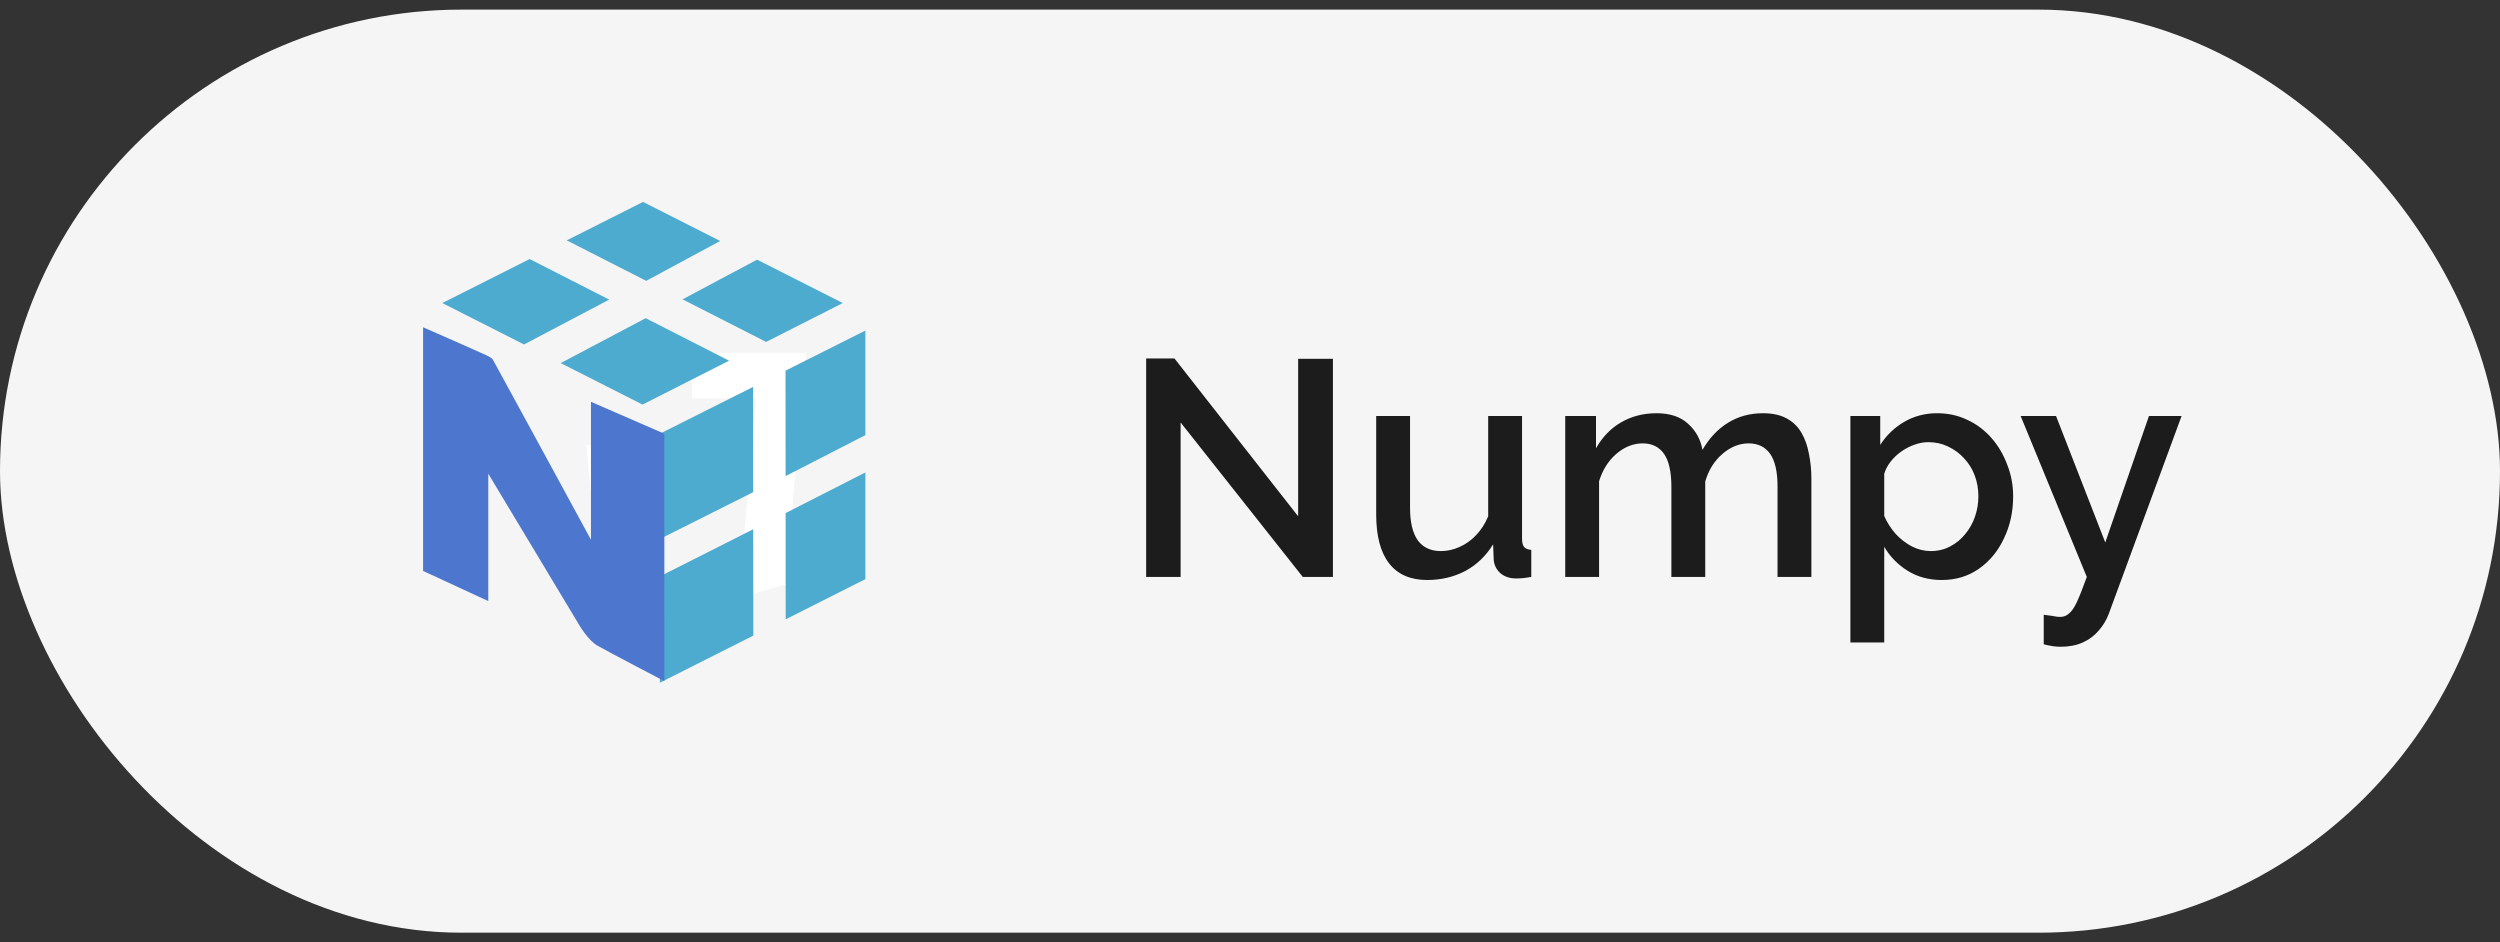 <?xml version="1.0" encoding="UTF-8"?> <svg xmlns="http://www.w3.org/2000/svg" width="130" height="49" viewBox="0 0 130 49" fill="none"><rect x="0" y="0" width="130" height="49" fill="#333333" stroke="none"/><rect y="0.5" width="130" height="48" rx="24" fill="#F5F5F6"></rect><path d="M61.392 21.968V30H59.6V18.64H61.072L67.504 26.848V18.656H69.312V30H67.744L61.392 21.968ZM71.562 26.752V21.632H73.322V26.4C73.322 27.147 73.455 27.712 73.722 28.096C73.999 28.469 74.399 28.656 74.922 28.656C75.253 28.656 75.573 28.587 75.882 28.448C76.202 28.309 76.49 28.107 76.746 27.84C77.013 27.563 77.226 27.232 77.386 26.848V21.632H79.146V28.016C79.146 28.219 79.183 28.363 79.258 28.448C79.333 28.533 79.455 28.581 79.626 28.592V30C79.445 30.032 79.295 30.053 79.178 30.064C79.061 30.075 78.949 30.08 78.842 30.08C78.522 30.08 78.255 29.995 78.042 29.824C77.829 29.643 77.706 29.413 77.674 29.136L77.642 28.304C77.269 28.912 76.783 29.376 76.186 29.696C75.589 30.005 74.933 30.16 74.218 30.16C73.343 30.16 72.682 29.872 72.234 29.296C71.786 28.72 71.562 27.872 71.562 26.752ZM94.192 30H92.432V25.312C92.432 24.533 92.304 23.963 92.048 23.6C91.792 23.237 91.419 23.056 90.928 23.056C90.437 23.056 89.979 23.243 89.552 23.616C89.136 23.979 88.843 24.453 88.672 25.04V30H86.912V25.312C86.912 24.533 86.784 23.963 86.528 23.6C86.272 23.237 85.904 23.056 85.424 23.056C84.933 23.056 84.475 23.237 84.048 23.6C83.632 23.963 83.333 24.437 83.152 25.024V30H81.392V21.632H82.992V23.312C83.323 22.725 83.755 22.277 84.288 21.968C84.832 21.648 85.451 21.488 86.144 21.488C86.837 21.488 87.381 21.669 87.776 22.032C88.181 22.395 88.432 22.848 88.528 23.392C88.891 22.773 89.333 22.304 89.856 21.984C90.389 21.653 90.997 21.488 91.68 21.488C92.171 21.488 92.581 21.579 92.912 21.76C93.243 21.941 93.499 22.192 93.68 22.512C93.861 22.821 93.989 23.184 94.064 23.6C94.149 24.005 94.192 24.437 94.192 24.896V30ZM100.972 30.16C100.3 30.16 99.708 30 99.196 29.68C98.684 29.36 98.279 28.944 97.98 28.432V33.408H96.22V21.632H97.772V23.136C98.092 22.635 98.508 22.235 99.02 21.936C99.532 21.637 100.103 21.488 100.732 21.488C101.308 21.488 101.836 21.605 102.316 21.84C102.796 22.064 103.212 22.379 103.564 22.784C103.916 23.189 104.188 23.653 104.38 24.176C104.583 24.688 104.684 25.232 104.684 25.808C104.684 26.608 104.524 27.339 104.204 28C103.895 28.661 103.457 29.189 102.892 29.584C102.337 29.968 101.697 30.16 100.972 30.16ZM100.396 28.656C100.769 28.656 101.105 28.576 101.404 28.416C101.713 28.256 101.975 28.043 102.188 27.776C102.412 27.509 102.583 27.205 102.7 26.864C102.817 26.523 102.876 26.171 102.876 25.808C102.876 25.424 102.812 25.061 102.684 24.72C102.556 24.379 102.369 24.08 102.124 23.824C101.889 23.568 101.612 23.365 101.292 23.216C100.983 23.067 100.641 22.992 100.268 22.992C100.044 22.992 99.809 23.035 99.564 23.12C99.319 23.205 99.089 23.323 98.876 23.472C98.663 23.621 98.476 23.797 98.316 24C98.156 24.203 98.044 24.416 97.98 24.64V26.832C98.129 27.173 98.327 27.483 98.572 27.76C98.817 28.027 99.1 28.245 99.42 28.416C99.74 28.576 100.065 28.656 100.396 28.656ZM106.274 31.968C106.434 31.989 106.588 32.011 106.738 32.032C106.898 32.064 107.026 32.08 107.122 32.08C107.303 32.08 107.458 32.021 107.586 31.904C107.724 31.797 107.863 31.595 108.002 31.296C108.14 30.997 108.311 30.565 108.514 30L105.074 21.632H106.914L109.474 28.208L111.746 21.632H113.442L109.65 31.936C109.532 32.245 109.362 32.528 109.138 32.784C108.914 33.051 108.636 33.259 108.306 33.408C107.975 33.557 107.586 33.632 107.138 33.632C107.01 33.632 106.876 33.621 106.738 33.6C106.599 33.579 106.444 33.547 106.274 33.504V31.968Z" fill="#1C1C1C"></path><mask id="mask0_358_7904" style="mask-type:luminance" maskUnits="userSpaceOnUse" x="19" y="8" width="29" height="32"><path d="M48 8.5H19V39.5H48V8.5Z" fill="white"></path></mask><g mask="url(#mask0_358_7904)"><g clip-path="url(#clip0_358_7904)"><mask id="mask1_358_7904" style="mask-type:luminance" maskUnits="userSpaceOnUse" x="19" y="8" width="28" height="31"><path d="M46.333 8.5H19.666V38.654H46.333V8.5Z" fill="white"></path></mask><g mask="url(#mask1_358_7904)"><g clip-path="url(#clip1_358_7904)"><mask id="mask2_358_7904" style="mask-type:luminance" maskUnits="userSpaceOnUse" x="20" y="8" width="29" height="29"><path d="M49 8.5H20.5V37H49V8.5Z" fill="white"></path></mask><g mask="url(#mask2_358_7904)"><path d="M30.494 23.138L30.706 25.503H35.999V23.138H30.494Z" fill="white"></path><path d="M38.905 25.503L38.63 28.571L35.992 29.283V31.744L40.841 30.4L40.877 30L41.433 23.773L41.49 23.138L41.917 18.351H35.992V20.716H39.325L39.11 23.138H35.992V25.503H38.905Z" fill="white"></path><g clip-path="url(#clip2_358_7904)"><path d="M39.167 27.521L39.173 33.051L34.313 35.5V29.973L39.167 27.521ZM45 24.566V30.115L40.855 32.204L40.852 26.68L45 24.566ZM39.16 20.12L39.166 25.592L34.313 28.027V22.553L39.16 20.12ZM45 17.189V22.626L40.851 24.756L40.847 19.273L45 17.189ZM33.574 16.546L37.912 18.756L33.411 21.038L29.155 18.88L33.574 16.546ZM27.541 13.47L31.678 15.579L27.249 17.913L23 15.758L27.541 13.47ZM39.367 13.502L43.823 15.758L39.838 17.78L35.491 15.566L39.367 13.502ZM33.438 10.5L37.449 12.531L33.603 14.604L29.469 12.499L33.438 10.5Z" fill="#4DABCF"></path><path d="M34.545 22.554L30.73 20.894V28.067C30.73 28.067 26.064 19.478 25.632 18.706C25.576 18.607 25.347 18.497 25.288 18.471C24.451 18.091 22 17.017 22 17.017V29.689L25.391 31.257V24.634C25.391 24.634 30.007 32.308 30.054 32.392C30.101 32.476 30.565 33.285 31.06 33.569C31.719 33.947 34.546 35.417 34.546 35.417L34.545 22.554Z" fill="#4D77CF"></path></g></g></g></g></g></g><defs><clipPath id="clip0_358_7904"><rect width="32" height="32" fill="white" transform="translate(17 8.5)"></rect></clipPath><clipPath id="clip1_358_7904"><rect width="32" height="32" fill="white" transform="translate(17 8.5)"></rect></clipPath><clipPath id="clip2_358_7904"><rect width="27" height="25" fill="white" transform="translate(22 10.5)"></rect></clipPath></defs></svg> 